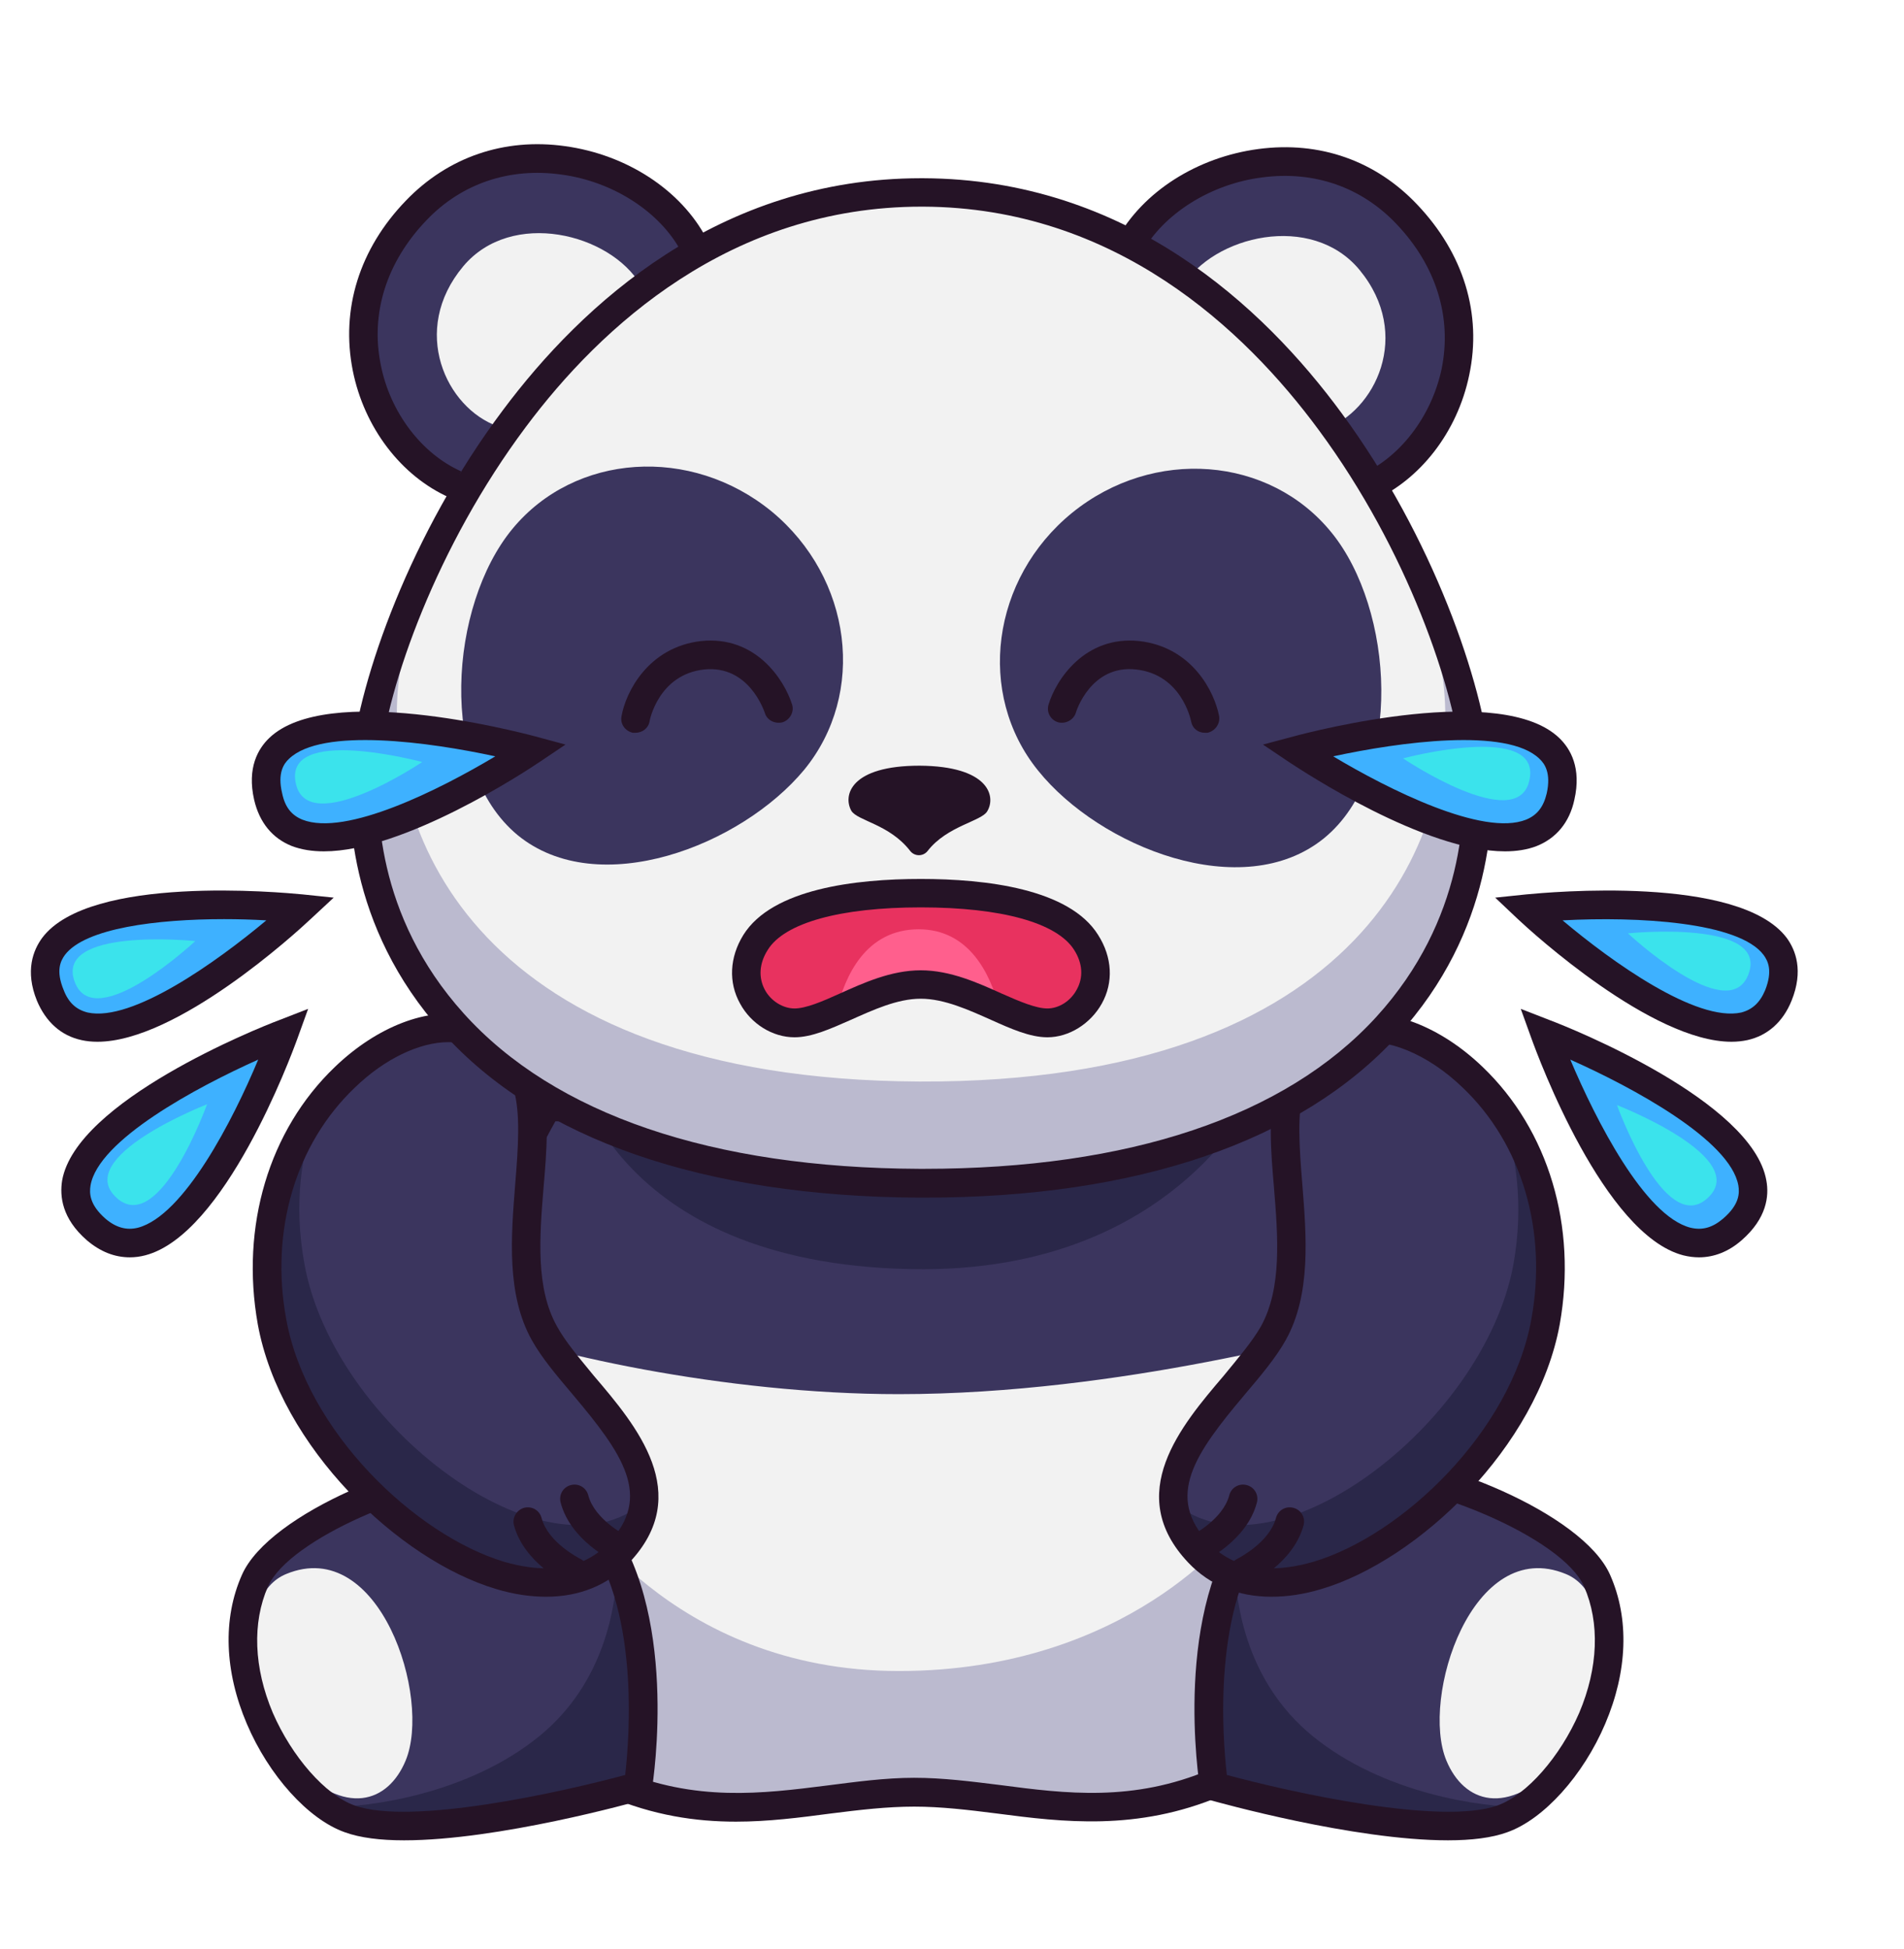 <svg version="1.2" xmlns="http://www.w3.org/2000/svg" viewBox="0 0 469 480" width="469" height="480">
	<title>set_of_cute_hand_drawn_pandas_waving_crying_holding_cocktail_reading_book-ai</title>
	<style>
		.s0 { fill: #f2f2f2 } 
		.s1 { fill: #bbbacf } 
		.s2 { fill: #3b355e } 
		.s3 { fill: #251326 } 
		.s4 { fill: #2a2749 } 
		.s5 { fill: #e8325f } 
		.s6 { fill: #ff5f8d } 
		.s7 { fill: #3eb1ff } 
		.s8 { fill: #3be3ec } 
	</style>
	<g id="_Artboards_">
	</g>
	<g id="321353356351 1">
		<g id="&lt;Group&gt;">
			<g id="&lt;Group&gt;">
				<path id="&lt;Path&gt;" class="s0" d="m315.7 272.7h-86.9-7.2-86.9c0 0-29.1 49.1-26.1 87 2.2 27.2 8 64.9 42.5 79.5 28.3 12 51.1 2.2 74.1 2.2 22.7 0 45.8 9.8 74.1-2.2 34.5-14.6 40.3-52.3 42.5-79.5 3-37.9-26.1-87-26.1-87z"/>
			</g>
			<g id="&lt;Group&gt;">
				<path id="&lt;Path&gt;" class="s1" d="m304.1 376.8c0 0-26.1 34.8-82.7 34.8-56.5 0-81.2-42.1-81.2-42.1l-1.5-5.8 9.9 74.4q1.2 0.6 2.5 1.1c28.3 12 51.1 2.2 74.1 2.2 22.7 0 45.8 9.8 74.1-2.2q2.5-1.1 4.8-2.3v-60.1z"/>
			</g>
			<g id="&lt;Group&gt;">
				<path id="&lt;Path&gt;" class="s2" d="m221.4 343.4c55.1 0 108.9-15.5 116.6-17.2-7.4-28.3-22.3-53.5-22.3-53.5h-86.9-7.2-86.9c0 0-14.5 24.5-22 52.3 20.2 8.3 65.8 18.4 108.7 18.4z"/>
			</g>
			<g id="&lt;Group&gt;">
				<path id="&lt;Compound Path&gt;" fill-rule="evenodd" class="s3" d="m181.3 448.7c-9.9 0-20.3-1.5-31.6-6.3-34.8-14.7-42.1-51.8-44.6-82.4-3.1-38.6 25.4-87.1 26.6-89.1 0.7-1.1 1.8-1.7 3-1.7h181c1.2 0 2.3 0.6 3 1.7 1.2 2 29.7 50.5 26.6 89.1-2.5 30.6-9.8 67.7-44.6 82.4-20.6 8.7-39 6.4-55.1 4.3-7.1-0.9-13.8-1.7-20.4-1.7-6.7 0-13.5 0.8-20.6 1.7-7.6 1-15.3 2-23.3 2zm43.9-10.8c7.1 0 14 0.9 21.3 1.8 16 2.1 32.6 4.2 51.5-3.8 31.1-13.1 37.8-46 40.3-76.4 2.6-32.6-19.7-74.4-24.7-83.3h-176.8c-5 8.9-27.3 50.8-24.7 83.3 2.5 30.4 9.2 63.3 40.3 76.4 18.9 8 35.4 5.9 51.3 3.9 7.1-0.9 14.3-1.9 21.5-1.9z"/>
			</g>
			<g id="&lt;Group&gt;">
				<path id="&lt;Path&gt;" class="s4" d="m141.4 263.1c0 0 9 48.1 83 49.5 68.2 1.4 87.5-48 87.5-48-18.5-4.9-170.5-1.5-170.5-1.5z"/>
			</g>
			<g id="&lt;Group&gt;">
				<g id="&lt;Group&gt;">
					<path id="&lt;Path&gt;" class="s2" d="m119.6 362.2c-14.7-0.7-50.5 13-56.8 27.2-10.4 23.5 8.5 53.3 23.3 58.6 18.7 6.8 71-8 71-8 0 0 12.1-75.1-37.5-77.8z"/>
				</g>
				<g id="&lt;Group&gt;">
					<path id="&lt;Path&gt;" class="s0" d="m70.5 387.7c-12.8 5.2-11 33.2 1.7 46.6 12.8 13.4 23.4 9.7 27.7-0.6 6.5-15.5-6.4-55.5-29.4-46z"/>
				</g>
				<g id="&lt;Group&gt;">
					<path id="&lt;Path&gt;" class="s4" d="m132.9 427.6c-17.5 14.3-41.9 17.6-52.2 17.5 1.8 1.3 3.6 2.3 5.4 2.9 18.7 6.8 71-8 71-8 0 0 5.2-31.8-5-54.8-0.3 10.5-3.2 29.3-19.2 42.4z"/>
				</g>
				<g id="&lt;Group&gt;">
					<path id="&lt;Compound Path&gt;" fill-rule="evenodd" class="s3" d="m99.5 453.3c-5.7 0-10.8-0.6-14.6-2-9-3.2-18.7-14-24.1-26.7-5.5-12.9-6-25.9-1.2-36.7 6.8-15.4 44-30 60.2-29.2 12.2 0.7 22 5.5 29.1 14.3 18.6 23.1 12 65.7 11.7 67.6-0.2 1.3-1.2 2.4-2.5 2.8-1.8 0.5-35.3 9.9-58.6 9.9zm18.8-87.6c-14.3 0-47 13.1-52.3 25.1-3.9 8.9-3.5 20 1.2 31.1 4.7 10.8 12.9 20.2 20.1 22.8 13.8 5 50.8-3.2 66.7-7.5 1-8.8 3.8-41.9-10.6-59.8-5.8-7.2-13.9-11.1-24-11.6q-0.5-0.1-1.1-0.1z"/>
				</g>
			</g>
			<g id="&lt;Group&gt;">
				<g id="&lt;Group&gt;">
					<path id="&lt;Path&gt;" class="s2" d="m336.6 362.2c14.7-0.7 50.5 13 56.8 27.2 10.4 23.5-8.5 53.3-23.3 58.6-18.7 6.8-71-8-71-8 0 0-12.1-75.1 37.5-77.8z"/>
				</g>
				<g id="&lt;Group&gt;">
					<path id="&lt;Path&gt;" class="s0" d="m385.7 387.7c12.8 5.2 11 33.2-1.7 46.6-12.8 13.4-23.4 9.7-27.7-0.6-6.5-15.5 6.4-55.5 29.4-46z"/>
				</g>
				<g id="&lt;Group&gt;">
					<path id="&lt;Path&gt;" class="s4" d="m323.3 427.6c17.5 14.3 41.9 17.6 52.2 17.5-1.8 1.3-3.6 2.3-5.4 2.9-18.7 6.8-71-8-71-8 0 0-5.1-31.8 5-54.8 0.3 10.5 3.2 29.3 19.2 42.4z"/>
				</g>
				<g id="&lt;Group&gt;">
					<path id="&lt;Compound Path&gt;" fill-rule="evenodd" class="s3" d="m356.7 453.3c-23.3 0-56.8-9.4-58.6-9.9-1.3-0.4-2.3-1.5-2.5-2.8-0.3-1.9-6.9-44.5 11.7-67.6 7.1-8.8 16.9-13.6 29.1-14.3 16.1-0.8 53.4 13.8 60.2 29.2 4.8 10.8 4.3 23.8-1.2 36.7-5.4 12.7-15.1 23.5-24.1 26.7-3.8 1.4-8.9 2-14.6 2zm-54.5-16.1c15.9 4.3 52.9 12.5 66.7 7.5 7.2-2.6 15.4-12 20.1-22.8 4.7-11.1 5.1-22.2 1.2-31.1-5.4-12.3-39.7-25.8-53.4-25-10.1 0.5-18.2 4.4-24 11.6-14.4 17.9-11.6 51-10.6 59.8z"/>
				</g>
			</g>
			<g id="&lt;Group&gt;">
				<g id="&lt;Group&gt;">
					<path id="&lt;Path&gt;" class="s2" d="m333.2 253.6c-32 7.2-5.6 49.7-19.6 74.8-8.5 15.4-37.1 34.3-18.3 54.1 22.9 24.2 78-16.2 85.4-56.9 8.4-46.3-27.6-76.5-47.5-72z"/>
				</g>
				<g id="&lt;Group&gt;">
					<path id="&lt;Path&gt;" class="s4" d="m369.2 272.6c4.4 10.9 6.2 24.1 3.6 38.8-7.3 39.8-59.8 79.2-83.7 58.6 0.3 4.2 2.2 8.3 6.2 12.5 22.9 24.2 78-16.1 85.4-56.9 4-21.9-2-40.3-11.5-53z"/>
				</g>
				<g id="&lt;Group&gt;">
					<path id="&lt;Path&gt;" class="s3" d="m294.9 385c-1.3 0-2.6-0.8-3.2-2-0.8-1.8-0.1-3.9 1.7-4.7 0.1-0.1 7.8-3.9 9.4-10 0.5-1.9 2.4-3 4.3-2.5 1.9 0.5 3 2.4 2.5 4.3-2.4 9.3-12.7 14.3-13.2 14.5q-0.7 0.4-1.5 0.4z"/>
				</g>
				<g id="&lt;Group&gt;">
					<path id="&lt;Path&gt;" class="s3" d="m306.4 390.6c-1.3 0-2.6-0.8-3.2-2-0.8-1.8-0.1-3.9 1.7-4.7 0.1-0.1 7.8-3.9 9.4-10 0.5-1.9 2.4-3 4.3-2.5 1.9 0.5 3 2.4 2.5 4.3-2.5 9.3-12.8 14.3-13.2 14.5q-0.7 0.4-1.5 0.4z"/>
				</g>
				<g id="&lt;Group&gt;">
					<path id="&lt;Compound Path&gt;" fill-rule="evenodd" class="s3" d="m313.2 393.3c-8.2 0-15.2-2.8-20.5-8.4-16-16.9-1.8-33.7 8.7-46 3.6-4.4 7.1-8.5 9.2-12.2 5.2-9.4 4.2-22.1 3.2-34.3-1.5-17.5-3.1-37.3 18.6-42.2 9.8-2.2 22.4 2.6 32.8 12.6 16.3 15.6 23.3 39.3 19 63.4-5.5 30.2-34.8 58.1-58.7 65.2-4.3 1.3-8.4 1.9-12.3 1.9zm20.7-136.3c-15 3.4-14.7 15.5-13.1 34.8 1 12.7 2.2 27-4.1 38.3-2.4 4.3-6.1 8.7-10 13.3-12.4 14.7-19.8 25.2-8.9 36.7 7.5 7.9 18.1 6.8 25.7 4.6 21.9-6.5 48.7-32.1 53.7-59.7 4-21.8-2.3-43.2-16.9-57.1-8.6-8.3-18.9-12.5-26.4-10.9z"/>
				</g>
			</g>
			<g id="&lt;Group&gt;">
				<g id="&lt;Group&gt;">
					<path id="&lt;Path&gt;" class="s2" d="m114.5 253.6c32 7.2 5.6 49.7 19.6 74.8 8.5 15.4 37.1 34.3 18.3 54.1-22.9 24.2-78-16.2-85.4-56.9-8.4-46.3 27.6-76.5 47.5-72z"/>
				</g>
				<g id="&lt;Group&gt;">
					<path id="&lt;Path&gt;" class="s4" d="m78.5 272.6c-4.4 10.9-6.2 24.1-3.5 38.8 7.2 39.8 59.7 79.2 83.6 58.6-0.3 4.2-2.2 8.3-6.2 12.5-22.9 24.2-78-16.1-85.4-56.9-4-21.9 2-40.3 11.5-53z"/>
				</g>
				<g id="&lt;Group&gt;">
					<path id="&lt;Path&gt;" class="s3" d="m152.8 385q-0.8 0-1.5-0.4c-0.5-0.2-10.8-5.2-13.2-14.5-0.5-1.9 0.6-3.8 2.5-4.3 1.9-0.5 3.8 0.6 4.3 2.5 1.6 6.1 9.3 9.9 9.4 10 1.8 0.8 2.5 2.9 1.7 4.7-0.6 1.2-1.9 2-3.2 2z"/>
				</g>
				<g id="&lt;Group&gt;">
					<path id="&lt;Path&gt;" class="s3" d="m141.3 390.6q-0.8 0-1.5-0.4c-0.4-0.2-10.7-5.2-13.2-14.5-0.5-1.9 0.7-3.8 2.5-4.3 1.9-0.5 3.8 0.6 4.3 2.5 1.6 6.1 9.3 9.9 9.4 10 1.8 0.8 2.5 2.9 1.7 4.7-0.6 1.2-1.9 2-3.2 2z"/>
				</g>
				<g id="&lt;Group&gt;">
					<path id="&lt;Compound Path&gt;" fill-rule="evenodd" class="s3" d="m134.5 393.3c-3.9 0-8-0.6-12.3-1.9-23.9-7.1-53.2-35-58.7-65.2-4.3-24.1 2.7-47.8 19-63.4 10.4-10 23-14.8 32.8-12.6 21.7 4.9 20.1 24.7 18.6 42.2-1 12.2-2 24.9 3.3 34.3 2 3.7 5.5 7.8 9.1 12.2 10.5 12.3 24.7 29.1 8.7 46-5.3 5.6-12.3 8.4-20.5 8.4zm-24.1-136.6c-7 0-15.7 4.1-23 11.2-14.6 13.9-20.9 35.3-16.9 57 5 27.7 31.8 53.2 53.7 59.8 7.6 2.2 18.2 3.3 25.7-4.6 10.9-11.5 3.5-22-8.9-36.7-3.9-4.6-7.6-9-10-13.3-6.3-11.3-5.1-25.6-4.1-38.3 1.6-19.3 1.9-31.4-13.1-34.8q-1.7-0.3-3.4-0.3z"/>
				</g>
			</g>
			<g id="&lt;Group&gt;">
				<g id="&lt;Group&gt;">
					<path id="&lt;Path&gt;" class="s2" d="m112.2 119.3c-20.8-9.1-33.8-42.3-9.6-67.5 21.6-22.6 57.3-12.2 68.3 8.5z"/>
					<path id="&lt;Path&gt;" class="s3" d="m110.8 122.6c-12-5.3-21.1-17.3-23.9-31.3-3-15.1 1.6-30 13.1-41.9 10.3-10.7 24.2-15.5 39.2-13.4 15.2 2.1 28.5 10.8 34.8 22.7l-6.2 3.3c-5.2-9.8-16.8-17.3-29.5-19-12.8-1.8-24.6 2.2-33.2 11.2-9.9 10.3-13.9 23-11.3 35.7 2.3 11.7 10.1 21.9 19.8 26.2z"/>
				</g>
				<g id="&lt;Group&gt;">
					<path id="&lt;Path&gt;" class="s0" d="m122.6 105c-12.7-4.5-21.7-23.6-8.5-39.4 11.9-14.2 36.2-8.1 43.7 4.6z"/>
				</g>
			</g>
			<g id="&lt;Group&gt;">
				<g id="&lt;Group&gt;">
					<path id="&lt;Path&gt;" class="s2" d="m336.4 120.2c20.8-8.9 34.1-42 10.2-67.4-21.6-22.8-57.3-12.7-68.5 8z"/>
					<path id="&lt;Path&gt;" class="s3" d="m337.8 123.5l-2.8-6.5c9.8-4.2 17.6-14.4 20.1-26.1 2.6-12.7-1.3-25.4-11.1-35.7-8.6-9.1-20.3-13.2-33.1-11.5-12.7 1.6-24.4 9-29.7 18.7l-6.2-3.3c6.5-11.9 19.9-20.4 35-22.4 15.1-2 28.9 2.9 39.1 13.7 11.4 12 16 26.9 12.8 42-2.9 14-12.1 25.9-24.1 31.1z"/>
				</g>
				<g id="&lt;Group&gt;">
					<path id="&lt;Path&gt;" class="s0" d="m326.1 105.8c12.7-4.4 21.9-23.4 8.8-39.3-11.8-14.3-36.1-8.5-43.7 4.2z"/>
				</g>
			</g>
			<g id="&lt;Group&gt;">
				<path id="&lt;Path&gt;" class="s0" d="m363.7 188.8c-3.6-38.3-47-141-136.3-141.4-89.3-0.3-133.5 102-137.4 140.3-3.8 38.3 20.4 103.3 136.4 103.7 116.1 0.5 140.8-64.3 137.3-102.6z"/>
			</g>
			<g id="&lt;Group&gt;">
				<path id="&lt;Path&gt;" class="s1" d="m363.7 188.8c-1.2-12.7-6.8-32.5-17-53.4 5.2 13.5 8.2 25.7 9 34.4 3.4 36.1-19.9 97-129.2 96.6-109.2-0.5-132-61.6-128.4-97.6 0.9-8.7 4-20.9 9.3-34.3-10.4 20.7-16.1 40.5-17.4 53.2-3.8 38.3 20.4 103.3 136.4 103.7 116.1 0.5 140.8-64.3 137.3-102.6z"/>
			</g>
			<g id="&lt;Group&gt;">
				<path id="&lt;Path&gt;" class="s2" d="m198.1 189.6c-15.5 18.7-50.7 32.4-70.6 16.1-19.8-16.4-16.8-56.6-1.3-75.4 15.4-18.7 44-20.6 63.9-4.3 19.8 16.4 23.4 44.8 8 63.6z"/>
			</g>
			<g id="&lt;Group&gt;">
				<path id="&lt;Path&gt;" class="s2" d="m255.7 189.8c15.2 18.9 50.4 32.9 70.4 16.7 19.9-16.2 17.2-56.5 1.9-75.3-15.3-18.9-43.9-21.1-63.9-4.9-19.9 16.2-23.7 44.6-8.4 63.5z"/>
			</g>
			<g id="&lt;Group&gt;">
				<path id="&lt;Path&gt;" class="s3" d="m226.5 188.6c17 0.1 18.9 7.5 16.7 11.2-1.4 2.5-9.9 3.6-14.7 9.8-1.1 1.4-3.2 1.4-4.3 0-5.1-6.6-13-7.4-14.5-9.9-2.1-3.8-0.2-11.1 16.8-11.1z"/>
			</g>
			<g id="&lt;Group&gt;">
				<path id="&lt;Compound Path&gt;" fill-rule="evenodd" class="s3" d="m227.6 295q-0.6 0-1.2 0c-53.1-0.3-93.7-14.3-117.4-40.7-23.7-26.3-23.6-55.6-22.5-66.9 2.1-20.3 14.6-56 37.4-86.4 19.5-26.1 53.2-57.1 103-57.1q0.3 0 0.5 0c50.2 0.2 83.8 31.6 103.1 57.9 22.5 30.6 34.8 66.4 36.7 86.7 1 11.4 0.9 40.6-23 66.7-23.8 26-64.1 39.8-116.6 39.8zm-0.6-244.1c-47 0-79 29.5-97.5 54.3-21.9 29.3-34 63.5-36 82.9-1 10.4-1.1 37.3 20.7 61.5 22.4 24.9 61.2 38.1 112.3 38.3q0.5 0 1.1 0c50.5 0 89-12.9 111.4-37.4 22-24.1 22.1-50.9 21.2-61.4-1.8-19.4-13.6-53.7-35.3-83.1-18.4-25-50.3-54.9-97.5-55.1q-0.2 0-0.4 0z"/>
			</g>
			<g id="&lt;Group&gt;">
				<g id="&lt;Group&gt;">
					<path id="&lt;Path&gt;" class="s3" d="m156.5 180.5q-0.3 0-0.6 0c-1.9-0.4-3.2-2.2-2.8-4.1 1-5.8 6.5-17 19.6-18.5 13.5-1.4 20.5 9.6 22.4 15.6 0.6 1.8-0.5 3.8-2.3 4.4-1.9 0.5-3.9-0.5-4.4-2.3-0.2-0.5-3.9-11.8-14.9-10.7-11.3 1.2-13.5 12.6-13.5 12.8-0.3 1.7-1.8 2.8-3.5 2.8z"/>
				</g>
				<g id="&lt;Group&gt;">
					<path id="&lt;Path&gt;" class="s3" d="m296.8 180.5c-1.7 0-3.1-1.1-3.4-2.8-0.1-0.5-2.4-11.6-13.6-12.8-11-1.2-14.7 10.2-14.8 10.7-0.6 1.8-2.6 2.8-4.4 2.3-1.9-0.6-2.9-2.6-2.3-4.4 1.8-6 8.9-17 22.3-15.6 13.2 1.5 18.6 12.7 19.7 18.5 0.3 1.9-1 3.7-2.9 4.1q-0.3 0-0.6 0z"/>
				</g>
			</g>
			<g id="&lt;Group&gt;">
				<path id="&lt;Path&gt;" class="s5" d="m267.5 232.1c-6.3-10.2-27-12.1-40.7-12.1-13.7 0-34.3 1.9-40.7 12.1-6.4 10.3 1.7 19.9 9.6 19.9 7.8 0 19.3-9.5 31.1-9.5 11.9 0 23.3 9.5 31.2 9.5 7.8 0 15.9-9.6 9.5-19.9z"/>
			</g>
			<g id="&lt;Group&gt;">
				<path id="&lt;Path&gt;" class="s6" d="m226.8 242.5c6.8 0 13.4 3.1 19.3 5.7-2.2-8.5-7.5-19.3-19.8-19.3-13.1 0-18.2 11.6-20.2 20 6.2-2.8 13.4-6.4 20.7-6.4z"/>
			</g>
			<g id="&lt;Group&gt;">
				<path id="&lt;Compound Path&gt;" fill-rule="evenodd" class="s3" d="m258 255.5c-4.3 0-9-2.1-13.9-4.3-5.4-2.4-11.5-5.2-17.3-5.2-5.8 0-11.8 2.8-17.2 5.2-5 2.2-9.6 4.3-13.9 4.3-5.4 0-10.7-3.3-13.4-8.3-2.9-5.2-2.6-11.4 0.8-16.9 7.1-11.4 27.7-13.8 43.7-13.8 16 0 36.6 2.4 43.7 13.8 3.5 5.5 3.8 11.7 0.9 16.9-2.8 5-8.1 8.3-13.4 8.3zm-31.2-16.5c7.3 0 14.1 3.1 20.1 5.8 4.3 1.9 8.3 3.6 11.1 3.6 2.8 0 5.7-1.8 7.2-4.6 1.7-3 1.5-6.5-0.6-9.8-4.2-6.7-17.9-10.5-37.8-10.5-19.8 0-33.6 3.8-37.7 10.5-2.1 3.3-2.3 6.8-0.7 9.8 1.5 2.8 4.5 4.6 7.3 4.6 2.8 0 6.8-1.7 11-3.6 6-2.7 12.8-5.8 20.1-5.8z"/>
			</g>
			<g id="&lt;Group&gt;">
				<g id="&lt;Group&gt;">
					<path id="&lt;Path&gt;" class="s7" d="m319.5 184.8c0 0 72-19.3 64.9 11.4-6.4 28-64.9-11.4-64.9-11.4z"/>
				</g>
				<g id="&lt;Group&gt;">
					<path id="&lt;Path&gt;" class="s8" d="m345.6 186.8c0 0 34.5-9.2 31.1 5.5-3 13.4-31.1-5.5-31.1-5.5z"/>
				</g>
			</g>
			<g id="&lt;Group&gt;">
				<g id="&lt;Group&gt;">
					<path id="&lt;Path&gt;" class="s7" d="m380.5 254.5c0 0 70.4 27.4 46.2 48.3-22 19-46.2-48.3-46.2-48.3z"/>
				</g>
				<g id="&lt;Group&gt;">
					<path id="&lt;Path&gt;" class="s8" d="m398.3 272.2c0 0 33.7 13.1 22.1 23.1-10.5 9.1-22.1-23.1-22.1-23.1z"/>
				</g>
			</g>
			<g id="&lt;Group&gt;">
				<g id="&lt;Group&gt;">
					<path id="&lt;Path&gt;" class="s7" d="m376.3 223.8c0 0 73.5-7.6 61.8 21.4-10.7 26.3-61.8-21.4-61.8-21.4z"/>
				</g>
				<g id="&lt;Group&gt;">
					<path id="&lt;Path&gt;" class="s8" d="m401 229.9c0 0 35.2-3.6 29.6 10.3-5.1 12.6-29.6-10.3-29.6-10.3z"/>
				</g>
			</g>
			<g id="&lt;Group&gt;">
				<g id="&lt;Group&gt;">
					<path id="&lt;Path&gt;" class="s7" d="m130.9 184.8c0 0-71.9-19.3-64.9 11.4 6.4 28 64.9-11.4 64.9-11.4z"/>
				</g>
				<g id="&lt;Group&gt;">
					<path id="&lt;Path&gt;" class="s8" d="m104 187.7c0 0-34.5-9.3-31.1 5.4 3.1 13.4 31.1-5.4 31.1-5.4z"/>
				</g>
			</g>
			<g id="&lt;Group&gt;">
				<g id="&lt;Group&gt;">
					<path id="&lt;Path&gt;" class="s7" d="m70 254.5c0 0-70.5 27.4-46.3 48.3 22 19 46.3-48.3 46.3-48.3z"/>
				</g>
				<g id="&lt;Group&gt;">
					<path id="&lt;Path&gt;" class="s8" d="m51 272c0 0-33.7 13.1-22.1 23.2 10.5 9.1 22.1-23.2 22.1-23.2z"/>
				</g>
			</g>
			<g id="&lt;Group&gt;">
				<g id="&lt;Group&gt;">
					<path id="&lt;Path&gt;" class="s7" d="m74.1 223.8c0 0-73.4-7.6-61.7 21.4 10.7 26.3 61.7-21.4 61.7-21.4z"/>
				</g>
				<g id="&lt;Group&gt;">
					<path id="&lt;Path&gt;" class="s8" d="m48.1 231.8c0 0-35.2-3.6-29.6 10.3 5.1 12.6 29.6-10.3 29.6-10.3z"/>
				</g>
			</g>
			<g id="&lt;Group&gt;">
				<g id="&lt;Group&gt;">
					<path id="&lt;Compound Path&gt;" fill-rule="evenodd" class="s3" d="m370.7 209.7c-19.8 0-49.4-19.5-53.2-22l-6.4-4.3 7.5-2c5.2-1.4 51.3-13.3 65.5 0.4 2.7 2.6 5.5 7.3 3.7 15.2-1.2 5.6-4.5 9.5-9.3 11.4-2.3 0.9-5 1.3-7.8 1.3zm-42.3-23.4c13.7 8.2 36.9 19.8 47.5 15.6 2.7-1.1 4.3-3.1 5.1-6.5 1.1-5-0.5-7.3-1.8-8.5-8-7.8-34.6-4.1-50.8-0.6zm56 9.9z"/>
				</g>
				<g id="&lt;Group&gt;">
					<path id="&lt;Compound Path&gt;" fill-rule="evenodd" class="s3" d="m418.5 309.7q-1.9 0-3.9-0.5c-19.5-5.1-35.6-48.5-37.4-53.5l-2.6-7.2 7.2 2.8c5.1 1.9 49.9 19.9 53.3 39.5 0.7 3.8 0.1 9.3-6.1 14.7-3.2 2.8-6.8 4.2-10.5 4.2zm-31.7-48.7c6.3 14.9 18.3 38.5 29.6 41.4 2.9 0.7 5.4 0 8-2.2 4.1-3.5 4.1-6.3 3.8-8.2-2-11.2-26.1-24.2-41.4-31z"/>
				</g>
				<g id="&lt;Group&gt;">
					<path id="&lt;Compound Path&gt;" fill-rule="evenodd" class="s3" d="m426.5 256.6c-19.6 0-49.1-26.9-52.6-30.2l-5.6-5.3 7.7-0.8c5.3-0.5 52.3-4.9 64.1 10.7 2.2 3 4.2 8.1 1.2 15.5-2.1 5.2-5.9 8.6-10.9 9.7q-1.9 0.4-3.9 0.4zm-41.6-29.9c12.1 10.2 32.9 25.1 44 22.7 2.7-0.7 4.6-2.4 5.9-5.5 1.9-4.8 0.7-7.2-0.4-8.7-6.1-8.1-30.9-9.5-49.5-8.5z"/>
				</g>
				<g id="&lt;Group&gt;">
					<path id="&lt;Compound Path&gt;" fill-rule="evenodd" class="s3" d="m79.8 209.7c-2.9 0-5.5-0.4-7.9-1.3-4.8-1.9-8-5.8-9.3-11.4-1.8-7.9 1-12.6 3.7-15.2 14.2-13.7 60.3-1.8 65.6-0.4l7.4 2-6.4 4.3c-3.7 2.5-33.4 22-53.1 22zm-10.3-14.3c0.7 3.4 2.3 5.4 5 6.5 10.7 4.2 33.8-7.4 47.5-15.6-16.1-3.5-42.7-7.2-50.8 0.6-1.3 1.2-2.9 3.5-1.7 8.5z"/>
				</g>
				<g id="&lt;Group&gt;">
					<path id="&lt;Compound Path&gt;" fill-rule="evenodd" class="s3" d="m32 309.7c-3.8 0-7.3-1.4-10.6-4.2-6.2-5.4-6.7-10.9-6.1-14.7 3.4-19.6 48.3-37.6 53.4-39.5l7.2-2.8-2.6 7.2c-1.8 5-18 48.4-37.5 53.5q-1.9 0.5-3.8 0.5zm31.6-48.7c-15.2 6.8-39.4 19.8-41.3 31-0.3 1.9-0.3 4.7 3.7 8.2 2.6 2.2 5.2 2.9 8 2.2 11.3-3 23.4-26.5 29.6-41.4z"/>
				</g>
				<g id="&lt;Group&gt;">
					<path id="&lt;Compound Path&gt;" fill-rule="evenodd" class="s3" d="m24 256.6q-2.1 0-3.9-0.4c-5.1-1.1-8.8-4.5-11-9.7-3-7.4-0.9-12.5 1.3-15.5 11.7-15.6 58.8-11.2 64.1-10.7l7.7 0.8-5.7 5.3c-3.5 3.3-32.9 30.2-52.5 30.2zm31.2-30.2c-16.5 0-34.2 2.2-39.2 8.8-1.1 1.5-2.3 3.9-0.3 8.7 1.2 3.1 3.1 4.8 5.9 5.5 11 2.4 31.8-12.5 44-22.7-3.4-0.2-6.9-0.3-10.4-0.3z"/>
				</g>
			</g>
		</g>
	</g>
</svg>